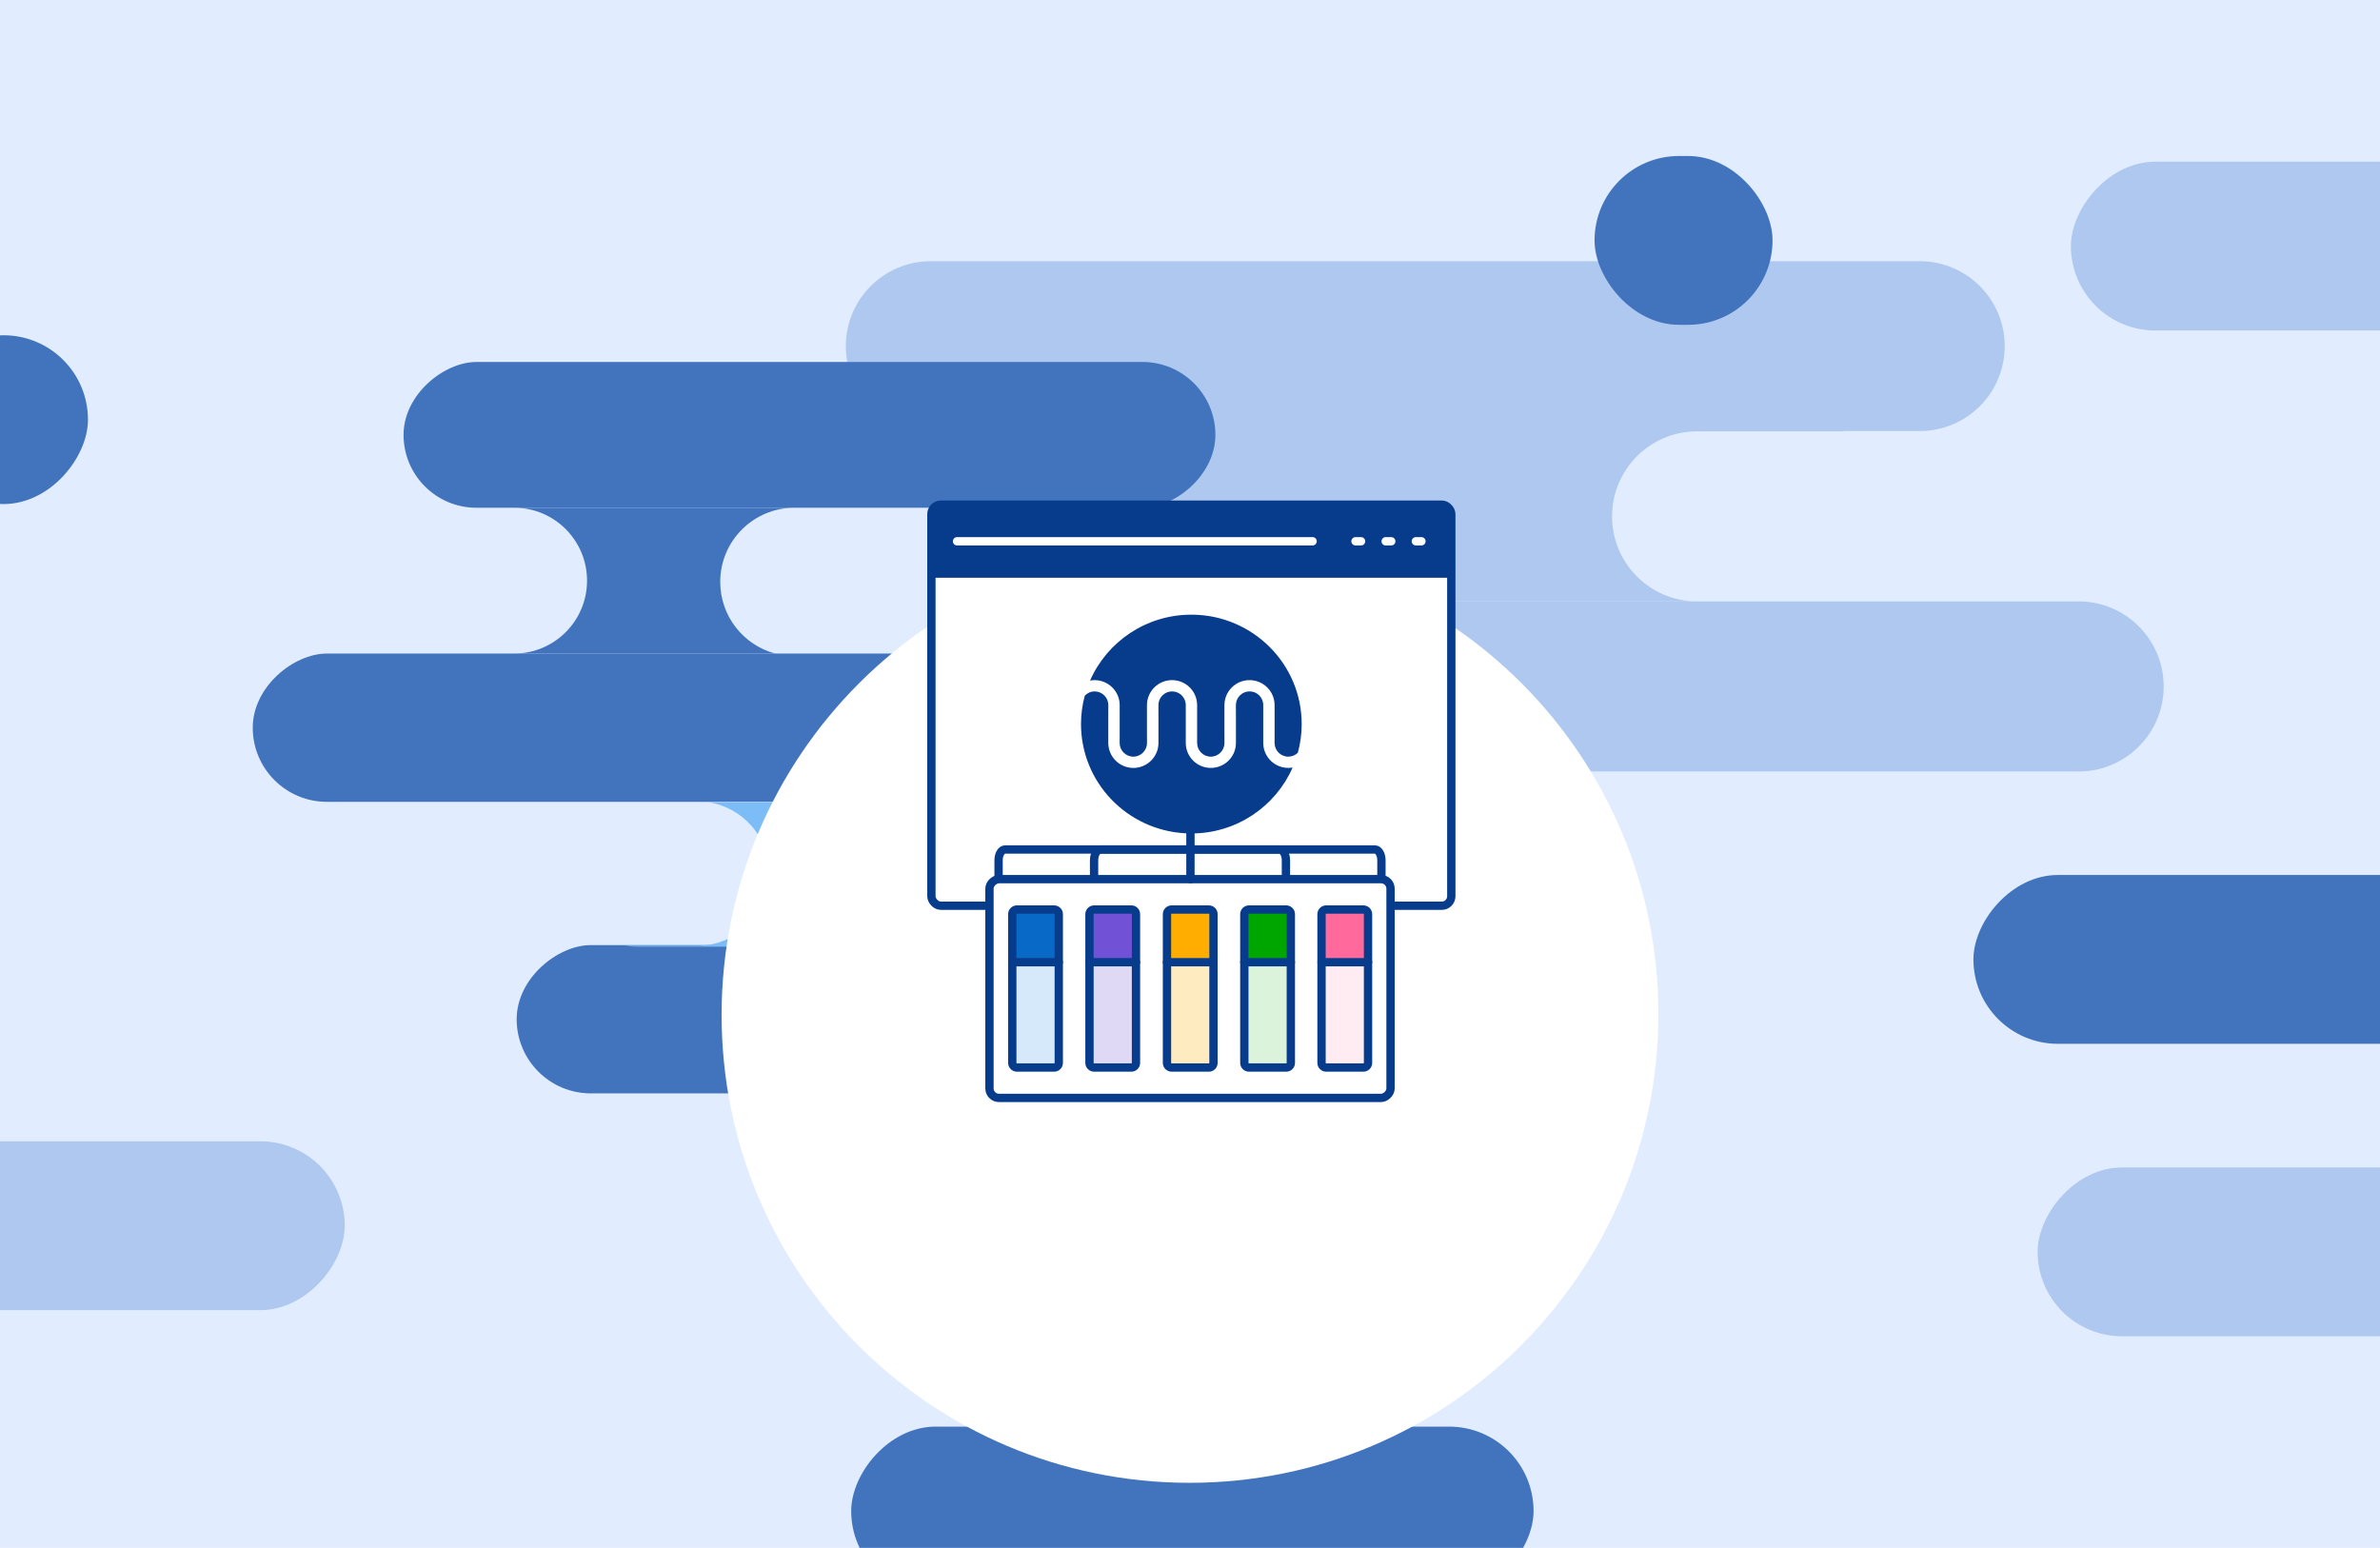 <?xml version="1.0" encoding="UTF-8"?> <svg xmlns="http://www.w3.org/2000/svg" width="1001" height="651" viewBox="0 0 1001 651" fill="none"><g clip-path="url(#clip0_38_355)"><rect width="1001" height="651" fill="#E1EDFF"></rect><path fill-rule="evenodd" clip-rule="evenodd" d="M807.444 109.867C827.166 109.867 843.154 125.855 843.154 145.578C843.154 165.3 827.166 181.288 807.444 181.288H775.246C775.482 181.325 775.717 181.363 775.951 181.404H713.783C694.029 181.404 678.016 197.418 678.016 217.172C678.016 236.158 692.809 251.689 711.499 252.867H508.319C488.437 252.867 472.319 236.749 472.319 216.867C472.319 198.863 485.535 183.946 502.795 181.288H391.453C371.73 181.288 355.742 165.3 355.742 145.578C355.742 125.855 371.73 109.867 391.453 109.867H807.444ZM713.284 252.936H508.375C488.621 252.936 472.608 268.949 472.608 288.703C472.608 308.457 488.621 324.47 508.375 324.47H874.253C894.007 324.47 910.021 308.457 910.021 288.703C910.021 269.116 894.276 253.206 874.753 252.939H713.783C713.616 252.939 713.45 252.938 713.284 252.936Z" fill="#AEC8EF"></path><rect x="670.648" y="65.607" width="74.863" height="71" rx="35.5" fill="#4274BE"></rect><rect x="434.008" y="397.484" width="62.368" height="216.704" rx="31.184" transform="rotate(90 434.008 397.484)" fill="#4274BE"></rect><rect x="421.312" y="274.865" width="62.368" height="315.014" rx="31.184" transform="rotate(90 421.312 274.865)" fill="#4274BE"></rect><rect x="511.176" y="152.24" width="61.311" height="341.446" rx="30.656" transform="rotate(90 511.176 152.24)" fill="#4274BE"></rect><path fill-rule="evenodd" clip-rule="evenodd" d="M298.091 337.4L389.661 337.4C390.24 337.4 390.815 337.417 391.386 337.449C377.667 340.592 367.433 352.875 367.433 367.548C367.433 382.797 378.487 395.465 393.02 397.975C391.917 398.096 390.796 398.158 389.661 398.158L267.965 398.158C266.249 398.158 264.566 398.016 262.927 397.742H293.26C310.029 397.742 323.622 384.149 323.622 367.38C323.622 352.256 312.564 339.715 298.091 337.4Z" fill="#7CBCF7"></path><path fill-rule="evenodd" clip-rule="evenodd" d="M326.013 274.86C312.715 271.296 302.924 259.16 302.924 244.737C302.924 227.514 316.886 213.553 334.108 213.553L352.053 213.553C351.888 213.55 351.724 213.549 351.559 213.549L216.246 213.549L181.367 213.549L181.347 213.549L216.246 213.549C233.177 213.549 246.902 227.274 246.902 244.205C246.902 261.129 233.187 274.85 216.266 274.86L326.013 274.86Z" fill="#4274BE"></path><rect width="287" height="71" rx="35.5" transform="matrix(-1 0 0 1 1144 491)" fill="#AEC8EF"></rect><rect width="287" height="71" rx="35.5" transform="matrix(-1 0 0 1 145 480)" fill="#AEC8EF"></rect><rect width="231" height="71" rx="35.5" transform="matrix(-1 0 0 1 1061 368)" fill="#4274BE"></rect><rect width="287" height="71" rx="35.5" transform="matrix(-1 0 0 1 645 600)" fill="#4274BE"></rect><rect width="287" height="71" rx="35.5" transform="matrix(-1 0 0 1 1158 68)" fill="#AEC8EF"></rect><rect width="71" height="71" rx="35.5" transform="matrix(-1 0 0 1 37 141)" fill="#4274BE"></rect><g filter="url(#filter0_dd_38_355)"><path d="M500.305 534C609.105 534 697.392 445.8 697.5 337C697.607 228.2 609.494 140 500.694 140C391.894 140 303.607 228.2 303.5 337C303.392 445.8 391.505 534 500.305 534Z" fill="white"></path></g><rect x="391.733" y="212.242" width="218.669" height="168.687" rx="4" fill="white" stroke="#073C8C" stroke-width="3.5" stroke-miterlimit="3.628" stroke-linejoin="round"></rect><path d="M390.598 216.317C390.598 214.108 392.389 212.317 394.598 212.317L605.758 212.317C607.967 212.317 609.758 214.108 609.758 216.317L609.758 242.987L390.598 242.987L390.598 216.317Z" fill="#073C8C"></path><path d="M402.517 227.652L552.061 227.652" stroke="white" stroke-width="3.5" stroke-linecap="round" stroke-linejoin="round"></path><path d="M595.497 227.653L597.839 227.653" stroke="white" stroke-width="3.5" stroke-linecap="round" stroke-linejoin="round"></path><path d="M582.803 227.653L585.145 227.653" stroke="white" stroke-width="3.5" stroke-linecap="round" stroke-linejoin="round"></path><path d="M570.109 227.653L572.452 227.653" stroke="white" stroke-width="3.5" stroke-linecap="round" stroke-linejoin="round"></path><path d="M543.651 322.82C536.512 339.126 520.135 350.53 501.065 350.53C500.289 350.53 499.519 350.512 498.754 350.471C474.192 349.276 454.657 329.157 454.657 304.509C454.657 300.387 455.216 296.394 456.245 292.593C457.292 291.485 458.762 290.791 460.396 290.791C463.566 290.791 466.147 293.374 466.147 296.54L466.147 298.388C466.147 298.417 466.136 298.452 466.136 298.475L466.136 312.472C466.136 318.261 470.869 322.972 476.685 322.972C482.501 322.972 487.234 318.261 487.234 312.472L487.234 301.18C487.234 301.139 487.223 301.11 487.223 301.069L487.223 296.534C487.223 293.368 489.804 290.785 492.974 290.785C496.143 290.785 498.725 293.368 498.725 296.534L498.725 312.467C498.725 318.256 503.453 322.966 509.268 322.966C515.084 322.966 519.818 318.256 519.818 312.467L519.818 301.174C519.818 301.133 519.806 301.104 519.806 301.063L519.806 296.528C519.806 293.362 522.387 290.78 525.557 290.78C528.726 290.78 531.308 293.362 531.308 296.528L531.308 296.901C531.308 296.901 531.308 296.953 531.308 296.983L531.308 312.461C531.308 317.789 535.318 322.208 540.487 322.873C540.928 322.931 541.387 322.96 541.845 322.96C542.469 322.96 543.074 322.896 543.674 322.797" fill="#073C8C"></path><path d="M547.478 304.52C547.478 308.688 546.908 312.711 545.867 316.553C545.867 316.553 545.861 316.564 545.861 316.57C545.855 316.57 545.85 316.582 545.844 316.582C544.803 317.602 543.392 318.232 541.827 318.232C538.658 318.232 536.076 315.649 536.076 312.483L536.076 309.178C536.076 309.143 536.076 309.12 536.076 309.096L536.076 296.55C536.076 290.761 531.349 286.045 525.533 286.045C519.717 286.045 514.984 290.761 514.984 296.55L514.984 309.376C514.984 309.405 514.995 309.44 514.995 309.475L514.995 312.483C514.995 315.649 512.414 318.232 509.244 318.232C506.075 318.232 503.493 315.649 503.493 312.483L503.493 296.55C503.493 290.761 498.765 286.045 492.95 286.045C487.134 286.045 482.4 290.761 482.4 296.55L482.4 309.376C482.4 309.405 482.412 309.446 482.412 309.475L482.412 312.483C482.412 315.649 479.831 318.232 476.661 318.232C473.492 318.232 470.91 315.649 470.91 312.483L470.91 310.635C470.91 310.606 470.922 310.577 470.922 310.548L470.922 296.556C470.922 290.767 466.194 286.063 460.378 286.051C459.726 286.051 459.091 286.115 458.467 286.232C465.606 269.92 481.983 258.517 501.059 258.517C501.312 258.517 501.553 258.517 501.806 258.517C527.091 258.913 547.473 279.358 547.473 304.52" fill="#073C8C"></path><rect x="416.156" y="461.758" width="92.011" height="168.687" rx="4" transform="rotate(-90 416.156 461.758)" fill="white" stroke="#073C8C" stroke-width="3.5" stroke-miterlimit="3.628" stroke-linejoin="round"></rect><path d="M445.311 405.663L445.311 383.512L425.622 383.512L425.622 405.663L445.311 405.663Z" fill="#0869C7"></path><path d="M445.311 448.979L445.311 404.677L425.622 404.677L425.622 448.979L445.311 448.979Z" fill="#D6E9FB"></path><path d="M445.311 447.043L445.311 384.462C445.311 383.391 444.427 382.526 443.339 382.526L427.725 382.526C426.634 382.526 425.753 383.394 425.753 384.462L425.753 447.043C425.753 448.114 426.638 448.979 427.725 448.979L443.339 448.979C444.43 448.979 445.311 448.111 445.311 447.043Z" stroke="#073C8C" stroke-width="3.5" stroke-linecap="round" stroke-linejoin="round"></path><path d="M445.311 404.677L425.753 404.677" stroke="#073C8C" stroke-width="3.5" stroke-linecap="round" stroke-linejoin="round"></path><path d="M477.779 404.677L477.779 382.526L458.09 382.526L458.09 404.677L477.779 404.677Z" fill="#7152D6"></path><path d="M477.91 448.979L477.91 404.677L458.222 404.677L458.222 448.979L477.91 448.979Z" fill="#E0D9F5"></path><path d="M477.779 447.043L477.779 384.462C477.779 383.391 476.895 382.526 475.807 382.526L460.194 382.526C459.102 382.526 458.222 383.394 458.222 384.462L458.222 447.043C458.222 448.114 459.106 448.979 460.194 448.979L475.807 448.979C476.899 448.979 477.779 448.111 477.779 447.043Z" stroke="#073C8C" stroke-width="3.5" stroke-linecap="round" stroke-linejoin="round"></path><path d="M477.779 404.678L458.222 404.678" stroke="#073C8C" stroke-width="3.5" stroke-linecap="round" stroke-linejoin="round"></path><path d="M510.377 404.677L510.377 382.526L490.689 382.526L490.689 404.677L510.377 404.677Z" fill="#FFAD00"></path><path d="M510.442 448.979L510.442 404.677L490.754 404.677L490.754 448.979L510.442 448.979Z" fill="#FFEBBF"></path><path d="M510.377 447.043L510.377 384.462C510.377 383.391 509.492 382.526 508.405 382.526L492.791 382.526C491.7 382.526 490.819 383.394 490.819 384.462L490.819 447.043C490.819 448.114 491.704 448.979 492.791 448.979L508.405 448.979C509.496 448.979 510.377 448.111 510.377 447.043Z" stroke="#073C8C" stroke-width="3.5" stroke-linecap="round" stroke-linejoin="round"></path><path d="M510.377 404.677L490.819 404.677" stroke="#073C8C" stroke-width="3.5" stroke-linecap="round" stroke-linejoin="round"></path><path d="M542.91 404.677L542.91 382.526L523.221 382.526L523.221 404.677L542.91 404.677Z" fill="#00A600"></path><path d="M542.91 448.537L542.91 404.219L523.221 404.219L523.221 448.537L542.91 448.537Z" fill="#DBF2DB"></path><path d="M542.91 447.043L542.91 384.462C542.91 383.391 542.026 382.526 540.938 382.526L525.325 382.526C524.233 382.526 523.353 383.394 523.353 384.462L523.353 447.043C523.353 448.114 524.237 448.979 525.325 448.979L540.938 448.979C542.029 448.979 542.91 448.111 542.91 447.043Z" stroke="#073C8C" stroke-width="3.5" stroke-linecap="round" stroke-linejoin="round"></path><path d="M542.91 404.677L523.353 404.677" stroke="#073C8C" stroke-width="3.5" stroke-linecap="round" stroke-linejoin="round"></path><path d="M575.378 404.677L575.378 382.526L555.689 382.526L555.689 404.677L575.378 404.677Z" fill="#FF699C"></path><path d="M575.378 447.373L575.378 404.677L555.689 404.677L555.689 447.373L575.378 447.373Z" fill="#FFEBF2"></path><path d="M575.378 447.043L575.378 384.463C575.378 383.391 574.494 382.527 573.406 382.527L557.793 382.527C556.701 382.527 555.821 383.395 555.821 384.463L555.821 447.043C555.821 448.115 556.705 448.979 557.793 448.979L573.406 448.979C574.498 448.979 575.378 448.111 575.378 447.043Z" stroke="#073C8C" stroke-width="3.5" stroke-linecap="round" stroke-linejoin="round"></path><path d="M575.378 404.677L555.821 404.677" stroke="#073C8C" stroke-width="3.5" stroke-linecap="round" stroke-linejoin="round"></path><path d="M500.684 369.747L500.684 341.632" stroke="#073C8C" stroke-width="3.5" stroke-linecap="round" stroke-linejoin="round"></path><path d="M460.156 369.29V361.83C460.156 359.318 461.367 357.283 462.861 357.283L500.682 357.283" stroke="#073C8C" stroke-width="3.5" stroke-linecap="round" stroke-linejoin="round"></path><path d="M419.99 369.29V361.83C419.99 359.318 421.196 357.283 422.684 357.283L500.679 357.283" stroke="#073C8C" stroke-width="3.5" stroke-linecap="round" stroke-linejoin="round"></path><path d="M500.684 357.283L538.167 357.283C539.648 357.283 540.847 359.318 540.847 361.83V369.29" stroke="#073C8C" stroke-width="3.5" stroke-linecap="round" stroke-linejoin="round"></path><path d="M500.684 357.283L578.33 357.283C579.811 357.283 581.011 359.318 581.011 361.83V369.29" stroke="#073C8C" stroke-width="3.5" stroke-linecap="round" stroke-linejoin="round"></path></g><defs><filter id="filter0_dd_38_355" x="235.94" y="140" width="529.12" height="537.992" filterUnits="userSpaceOnUse" color-interpolation-filters="sRGB"><feFlood flood-opacity="0" result="BackgroundImageFix"></feFlood><feColorMatrix in="SourceAlpha" type="matrix" values="0 0 0 0 0 0 0 0 0 0 0 0 0 0 0 0 0 0 127 0" result="hardAlpha"></feColorMatrix><feMorphology radius="21.074" operator="erode" in="SourceAlpha" result="effect1_dropShadow_38_355"></feMorphology><feOffset dy="76.432"></feOffset><feGaussianBlur stdDeviation="44.317"></feGaussianBlur><feComposite in2="hardAlpha" operator="out"></feComposite><feColorMatrix type="matrix" values="0 0 0 0 0.682 0 0 0 0 0.784 0 0 0 0 0.937 0 0 0 0.4 0"></feColorMatrix><feBlend mode="normal" in2="BackgroundImageFix" result="effect1_dropShadow_38_355"></feBlend><feColorMatrix in="SourceAlpha" type="matrix" values="0 0 0 0 0 0 0 0 0 0 0 0 0 0 0 0 0 0 127 0" result="hardAlpha"></feColorMatrix><feMorphology radius="21.074" operator="erode" in="SourceAlpha" result="effect2_dropShadow_38_355"></feMorphology><feOffset dy="13.2"></feOffset><feGaussianBlur stdDeviation="13.543"></feGaussianBlur><feComposite in2="hardAlpha" operator="out"></feComposite><feColorMatrix type="matrix" values="0 0 0 0 0.259 0 0 0 0 0.455 0 0 0 0 0.745 0 0 0 0.5 0"></feColorMatrix><feBlend mode="normal" in2="effect1_dropShadow_38_355" result="effect2_dropShadow_38_355"></feBlend><feBlend mode="normal" in="SourceGraphic" in2="effect2_dropShadow_38_355" result="shape"></feBlend></filter><clipPath id="clip0_38_355"><rect width="1001" height="651" fill="white"></rect></clipPath></defs></svg> 